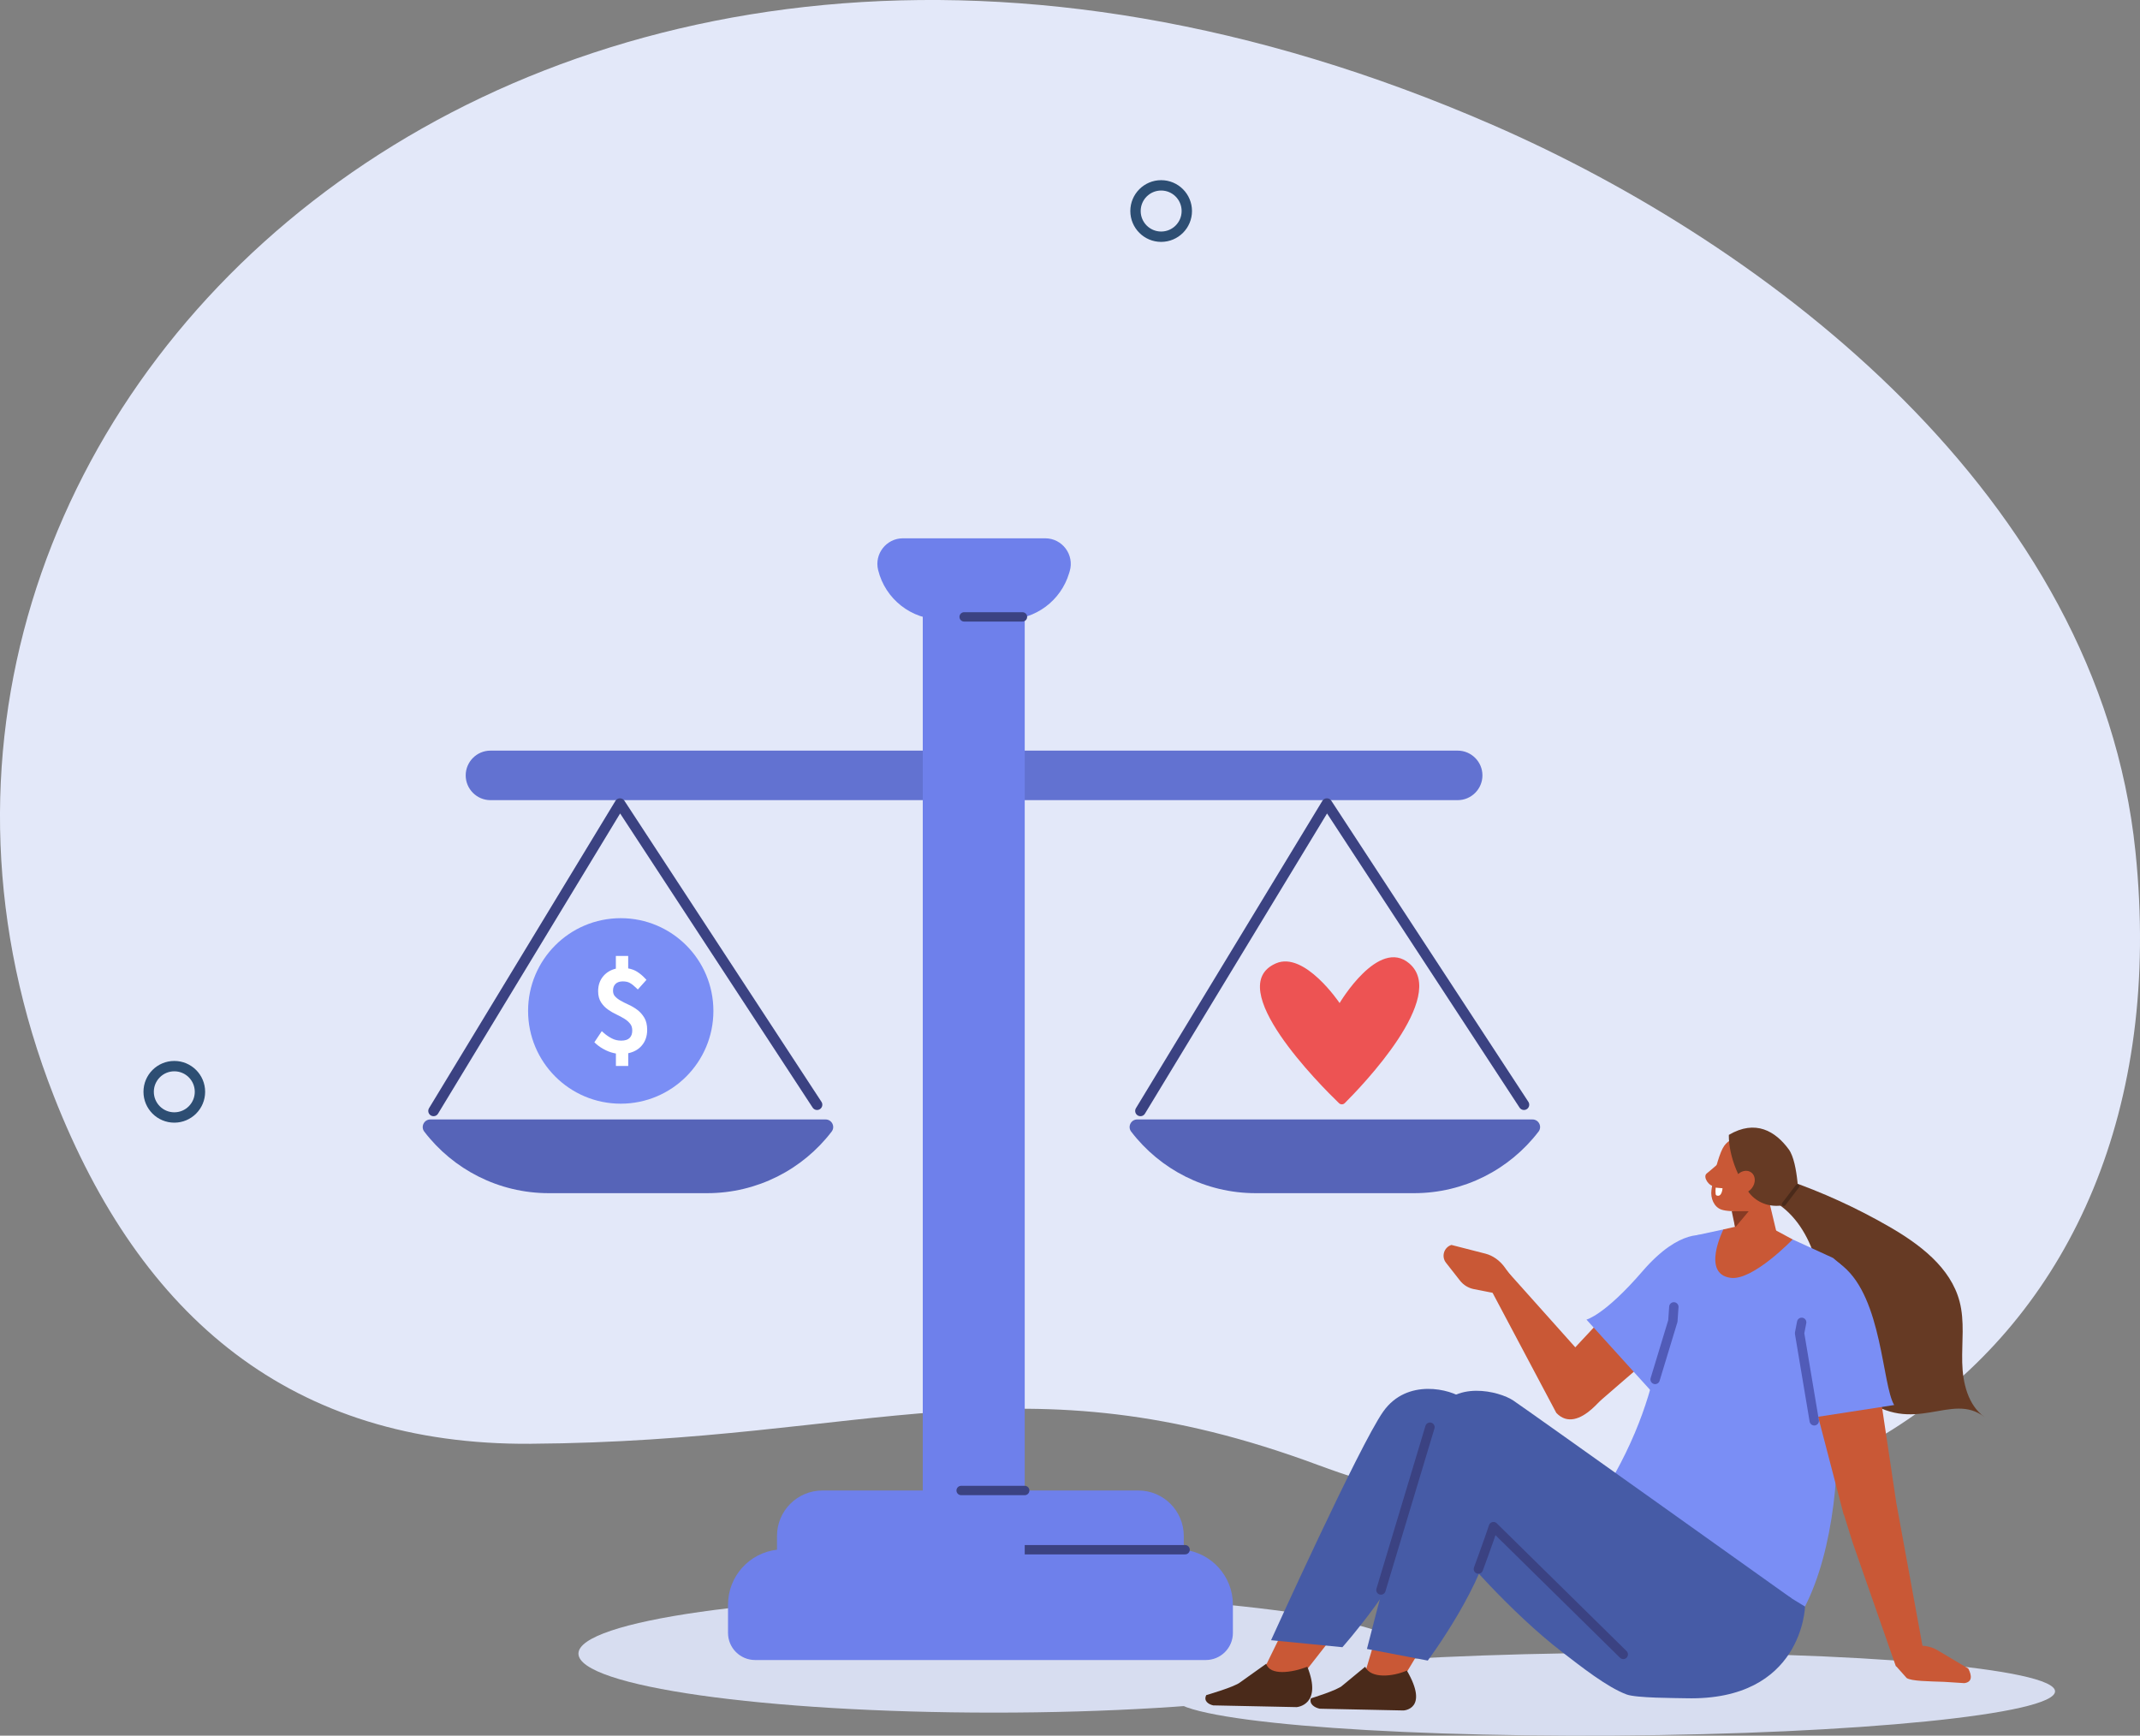 <svg width="471" height="382" viewBox="0 0 471 382" fill="none" xmlns="http://www.w3.org/2000/svg">
<rect x="0" y="0" width="471" height="382" fill="#808080" stroke="none"/>
<g clip-path="url(#clip0_1416_9303)">
<path fill-rule="evenodd" clip-rule="evenodd" d="M116.757 317.762C64.241 318.1 31.025 290.103 11.868 241.287C-46.146 93.418 116.318 -64.999 328.555 27.51C389.139 53.915 461.923 109.161 469.997 187.395C481.763 301.389 388.522 359.018 290.162 322.457C224.117 297.906 192.1 317.268 116.763 317.756L116.757 317.762Z" fill="#E3E8F9"/>
<path d="M218.732 376.931C269.221 376.931 310.151 371.117 310.151 363.945C310.151 356.773 269.221 350.959 218.732 350.959C168.242 350.959 127.312 356.773 127.312 363.945C127.312 371.117 168.242 376.931 218.732 376.931Z" fill="#D7DDF0"/>
<path d="M260.544 341.07V338.051C260.544 332.524 256.068 328.043 250.546 328.043H181.01C175.489 328.043 171.012 332.524 171.012 338.051V341.076C164.945 341.765 160.231 346.918 160.231 353.176V359.381C160.231 362.679 162.903 365.353 166.198 365.353H265.388C268.683 365.353 271.355 362.679 271.355 359.381V353.176C271.355 346.906 266.623 341.754 260.544 341.076V341.07Z" fill="#6E80EB"/>
<path d="M260.835 341.076H222.852" stroke="#3B4282" stroke-width="2.06" stroke-linecap="round" stroke-linejoin="round"/>
<path d="M255.563 52.097C258.681 52.097 261.209 49.566 261.209 46.445C261.209 43.323 258.681 40.793 255.563 40.793C252.445 40.793 249.917 43.323 249.917 46.445C249.917 49.566 252.445 52.097 255.563 52.097Z" stroke="#2D4E73" stroke-width="2.28" stroke-miterlimit="10" stroke-linecap="round"/>
<path fill-rule="evenodd" clip-rule="evenodd" d="M44.009 240.294C44.009 243.414 41.48 245.946 38.363 245.946C35.246 245.946 32.717 243.414 32.717 240.294C32.717 237.174 35.246 234.643 38.363 234.643C41.48 234.643 44.009 237.174 44.009 240.294Z" stroke="#2D4E73" stroke-width="2.28" stroke-miterlimit="10" stroke-linecap="round"/>
<path d="M221.605 136.351H207.15C200.566 136.351 194.837 131.852 193.269 125.451C192.397 121.903 195.086 118.474 198.737 118.474H230.041C233.811 118.474 236.518 122.117 235.432 125.731L235.301 126.164C233.485 132.214 227.922 136.351 221.611 136.351H221.605Z" fill="#6E80EB"/>
<path d="M320.831 176.104H107.941C104.949 176.104 102.497 173.655 102.497 170.654C102.497 167.659 104.943 165.204 107.941 165.204H320.831C323.823 165.204 326.275 167.653 326.275 170.654C326.275 173.649 323.829 176.104 320.831 176.104Z" fill="#6272D1"/>
<path d="M225.535 123.591H203.095V343.186H225.535V123.591Z" fill="#6E80EB"/>
<path d="M225.037 135.769H212.202" stroke="#3B4282" stroke-width="2.06" stroke-linecap="round" stroke-linejoin="round"/>
<path d="M225.535 328.043H211.542" stroke="#3B4282" stroke-width="2.06" stroke-linecap="round" stroke-linejoin="round"/>
<path fill-rule="evenodd" clip-rule="evenodd" d="M378.785 255.485C378.75 255.562 377.527 256.745 375.627 258.278C374.683 259.045 376.239 261.267 377.378 261.024C378.518 260.78 380.406 257.458 380.406 257.458L378.785 255.485Z" fill="#C95836"/>
<path fill-rule="evenodd" clip-rule="evenodd" d="M380.988 263.264C380.988 263.264 381.783 269.278 382.436 274.259C382.609 275.584 383.481 276.713 384.71 277.206C385.939 277.7 387.334 277.492 388.367 276.648C388.705 276.374 389.032 276.107 389.347 275.851C390.76 274.698 391.389 272.826 390.961 271.043C389.869 266.473 387.886 258.141 387.886 258.141L380.994 263.264H380.988Z" fill="#C95836"/>
<path fill-rule="evenodd" clip-rule="evenodd" d="M381.143 266.574L381.897 270.146L384.883 266.58L381.143 266.574Z" fill="#873B24"/>
<path fill-rule="evenodd" clip-rule="evenodd" d="M390.938 256.822C391.508 255.14 390.623 253.31 388.961 252.739C387.186 252.133 384.948 251.36 383.173 250.754C381.511 250.184 379.955 251.194 379.136 252.769C378.168 254.629 377.094 258.807 376.678 261.927C376.441 263.692 377.218 265.653 378.881 266.224C380.656 266.83 386.551 266.943 388.148 263.906C389.365 261.594 390.107 259.294 390.944 256.816L390.938 256.822Z" fill="#C95836"/>
<path fill-rule="evenodd" clip-rule="evenodd" d="M395.901 265.065C395.901 265.065 395.871 255.942 393.699 252.971C390.778 248.977 386.391 246.315 380.513 249.773C380.513 249.773 380.157 255.598 384.764 262.23C386.278 264.405 388.878 265.564 391.526 265.374L395.901 265.065Z" fill="#663A24"/>
<path fill-rule="evenodd" clip-rule="evenodd" d="M385.554 261.529C384.645 262.67 383.161 262.979 382.229 262.224C381.297 261.469 381.279 259.93 382.181 258.789C383.09 257.648 384.574 257.339 385.506 258.094C386.438 258.849 386.456 260.388 385.554 261.523V261.529Z" fill="#C95836"/>
<path fill-rule="evenodd" clip-rule="evenodd" d="M393.277 259.692C401.084 262.391 408.635 265.843 415.795 269.974C422.509 273.849 429.337 278.96 431.296 286.466C432.43 290.804 431.765 295.38 431.872 299.861C431.973 304.342 433.124 309.245 436.763 311.866C429.42 306.179 421.292 316.3 409.9 307.48C405.833 304.336 403.868 296.087 402.598 291.107C401.327 286.121 400.852 280.939 399.214 276.065C397.575 271.192 394.47 266.456 389.769 264.061C390.819 262.807 391.876 261.547 392.951 260.31C392.963 260.4 392.98 260.483 393.283 259.698L393.277 259.692Z" fill="#663A24"/>
<path fill-rule="evenodd" clip-rule="evenodd" d="M377.604 261.386L379.118 261.523C379.118 261.523 378.993 263.656 377.735 263.074C377.468 262.949 377.604 261.386 377.604 261.386Z" fill="white"/>
<path d="M395.604 261.071L392.6 265" stroke="#4A2A1A" stroke-width="0.86" stroke-miterlimit="10" stroke-linecap="round"/>
<path d="M355.269 381.983C408.892 381.637 452.335 377.277 452.303 372.245C452.27 367.214 408.774 363.416 355.151 363.762C301.528 364.109 258.085 368.469 258.117 373.501C258.15 378.532 301.646 382.33 355.269 381.983Z" fill="#D7DDF0"/>
<path fill-rule="evenodd" clip-rule="evenodd" d="M354.362 305.424C354.362 305.424 347.487 316.187 342.53 310.957L327.231 282.133L331.553 279.572L350.194 300.426L354.362 305.424Z" fill="#C95836"/>
<path fill-rule="evenodd" clip-rule="evenodd" d="M342.53 301.008L364.626 277.319C369.868 271.525 377.366 271.745 380.376 277.783C381.564 280.16 380.697 283.643 378.429 285.604L350.194 310.03L342.53 301.008Z" fill="#C95836"/>
<path d="M330.407 284.908L324.382 283.72C323.176 283.482 322.096 282.817 321.336 281.848L318.255 277.919C317.18 276.553 317.798 274.526 319.448 273.997L326.94 275.917C328.591 276.339 330.128 277.444 331.233 278.995L333.073 281.586L330.407 284.903V284.908Z" fill="#C95836"/>
<path fill-rule="evenodd" clip-rule="evenodd" d="M405.856 333.421C405.856 333.421 414.94 324.905 417.522 331.633L424.225 368.224L417.249 366.684L407.798 339.632L405.856 333.415V333.421Z" fill="#C95836"/>
<path d="M417.291 366.673L419.642 369.311C420.686 370.019 424.545 370.031 427.894 370.155L432.34 370.441C434.086 370.203 434.038 368.836 433.207 367.231L426.403 363.184C424.901 362.293 423.014 361.99 421.114 362.346L417.95 362.935L417.285 366.673H417.291Z" fill="#C95836"/>
<path fill-rule="evenodd" clip-rule="evenodd" d="M375.419 271.97C375.419 271.97 369.916 270.039 361.521 279.768C353.133 289.496 349.167 290.43 349.167 290.43L364.294 307.135L378.512 281.889L375.419 271.97Z" fill="#7A8EF5"/>
<path fill-rule="evenodd" clip-rule="evenodd" d="M373.46 271.846L379.308 270.586L386.236 270.717L394.547 272.785L403.44 276.862C408.332 280.766 407.857 281.343 409.086 288.688L403.945 306.815C405.352 322.064 403.63 341.064 397.266 353.586C375.473 352.992 358.215 333.113 355.383 324.448C369.512 298.928 363.29 285.265 373.454 271.846H373.46Z" fill="#7A8EF5"/>
<path d="M379.307 270.586C379.307 270.586 374.362 280.398 380.934 281.242C385.832 281.872 394.547 272.785 394.547 272.785L387.15 268.791L379.307 270.586Z" fill="#C95836"/>
<path fill-rule="evenodd" clip-rule="evenodd" d="M405.797 333.416L397.623 302.054C395.539 294.519 399.73 288.296 406.433 288.98C409.074 289.247 411.55 291.844 411.995 294.816L417.511 331.764L405.797 333.422V333.416Z" fill="#C95836"/>
<path fill-rule="evenodd" clip-rule="evenodd" d="M394.375 288.373L397.973 312.151L416.893 309.233C414.239 304.728 414.257 285.83 405.667 278.716C396.221 270.895 394.375 288.373 394.375 288.373Z" fill="#7A8EF5"/>
<path d="M368.402 287.63L368.188 290.739L364.282 303.599" stroke="#515BB8" stroke-width="2.06" stroke-linecap="round" stroke-linejoin="round"/>
<path d="M399.302 312.704L396.073 293.431L396.536 291.03" stroke="#515BB8" stroke-width="2.06" stroke-linecap="round" stroke-linejoin="round"/>
<path fill-rule="evenodd" clip-rule="evenodd" d="M325.385 317.904C325.385 317.904 318.599 317.447 308.898 337.142C303.579 347.934 285.425 370.203 285.425 370.203L278.396 366.982L302.231 318.392C304.303 314.434 311.297 310.761 315.536 310.232L321.211 314.107L325.385 317.898V317.904Z" fill="#C95836"/>
<path fill-rule="evenodd" clip-rule="evenodd" d="M279.755 360.991L295.452 362.53C295.452 362.53 308.845 347.566 312.657 335.377L343.32 359.702L369.714 339.46C369.714 339.46 324.732 309.845 322.037 307.807C319.341 305.769 309.718 303.225 304.452 310.654C299.186 318.082 279.755 360.985 279.755 360.985V360.991Z" fill="#465BA6"/>
<path fill-rule="evenodd" clip-rule="evenodd" d="M278.687 366.173L272.975 370.244C271.794 371.261 265.495 373.073 265.495 373.073C264.824 374.369 266.006 375.118 267.027 375.337L285.383 375.718C285.383 375.718 291.148 375.326 287.728 366.821C284.332 368.188 279.458 368.806 278.693 366.173H278.687Z" fill="#4A2A1A"/>
<path fill-rule="evenodd" clip-rule="evenodd" d="M338.249 318.403C338.249 318.403 331.381 317.946 325.26 337.778C321.906 348.648 308.168 370.334 308.168 370.334L300.177 369.05L315.179 318.903C316.527 314.921 322.855 311.218 326.999 310.689L333.381 314.594L338.243 318.415L338.249 318.403Z" fill="#C95836"/>
<path fill-rule="evenodd" clip-rule="evenodd" d="M300.462 366.839L295.493 370.94C294.496 371.968 288.524 373.787 288.524 373.787C288.084 375.094 289.408 375.849 290.465 376.069L308.892 376.455C308.892 376.455 314.609 376.241 309.646 367.671C306.494 369.044 301.709 369.49 300.468 366.839H300.462Z" fill="#4A2A1A"/>
<path d="M397.272 353.586C397.272 353.586 396.762 374.381 371.127 373.769C368.663 373.709 360.138 373.733 357.995 372.931C353.679 371.314 347.992 366.803 343.907 363.665C332.105 354.596 320.73 341.028 320.73 341.028L337.876 347.156L344.744 344.279L359.343 330.474L397.272 353.586Z" fill="#465BA6"/>
<path fill-rule="evenodd" clip-rule="evenodd" d="M300.854 362.917L314.241 365.472C314.241 365.472 327.106 348.273 328.703 335.995L363.789 360.492L394.375 351.821C394.375 351.821 336.136 310.291 333.067 308.241C329.997 306.185 319.911 303.623 315.999 311.105C312.086 318.588 300.854 362.917 300.854 362.917Z" fill="#465BA6"/>
<path d="M325.385 345.325C325.385 345.325 327.629 339.228 328.703 335.995L357.271 364.117" stroke="#3B4282" stroke-width="2.06" stroke-linecap="round" stroke-linejoin="round"/>
<path d="M303.936 349.943L314.723 314.107" stroke="#3B4282" stroke-width="2.06" stroke-linecap="round" stroke-linejoin="round"/>
<path d="M136.621 242.909C147.884 242.909 157.014 233.769 157.014 222.495C157.014 211.22 147.884 202.081 136.621 202.081C125.359 202.081 116.229 211.22 116.229 222.495C116.229 233.769 125.359 242.909 136.621 242.909Z" fill="#7A8EF5"/>
<path d="M141.804 223.981C141.4 223.303 140.89 222.727 140.278 222.263C139.69 221.818 139.043 221.437 138.355 221.122C137.707 220.831 137.108 220.528 136.579 220.225C136.081 219.945 135.659 219.619 135.333 219.25C135.054 218.941 134.923 218.537 134.923 218.026C134.923 217.384 135.107 216.897 135.481 216.54C135.861 216.172 136.378 215.993 137.066 215.993C137.702 215.993 138.224 216.106 138.61 216.326C139.043 216.57 139.5 216.926 139.969 217.378L140.379 217.776L142.279 215.655L141.934 215.286C141.418 214.733 140.836 214.252 140.195 213.848C139.643 213.503 138.996 213.266 138.26 213.135V210.395H135.546V213.188C134.448 213.45 133.54 213.985 132.845 214.769C132.05 215.666 131.646 216.802 131.646 218.139C131.646 219.125 131.86 219.951 132.287 220.605C132.691 221.229 133.207 221.764 133.813 222.192C134.389 222.602 135.024 222.97 135.713 223.291C136.348 223.589 136.936 223.909 137.47 224.242C137.969 224.551 138.384 224.926 138.717 225.354C139.014 225.734 139.156 226.209 139.156 226.81C139.156 227.511 138.966 228.046 138.574 228.444C138.188 228.836 137.565 229.032 136.722 229.032C135.986 229.032 135.309 228.878 134.698 228.563C134.05 228.236 133.451 227.832 132.917 227.362L132.448 226.946L130.815 229.395L131.165 229.716C131.771 230.269 132.513 230.756 133.368 231.166C134.068 231.505 134.804 231.736 135.558 231.867V234.607H138.271V231.802C139.471 231.552 140.45 231.017 141.18 230.197C142.017 229.27 142.439 228.076 142.439 226.649C142.439 225.585 142.225 224.688 141.81 223.981H141.804Z" fill="white"/>
<path d="M251.004 244.502L292.038 176.858L335.412 243.135" stroke="#3B4282" stroke-width="2.32" stroke-linecap="round" stroke-linejoin="round"/>
<path d="M95.42 244.502L136.449 176.858L179.828 243.135" stroke="#3B4282" stroke-width="2.32" stroke-linecap="round" stroke-linejoin="round"/>
<path d="M94.708 246.38C93.337 246.38 92.547 247.961 93.378 249.054C99.754 257.392 109.764 262.604 120.77 262.604H155.648C166.619 262.604 176.647 257.416 183.04 249.054C183.877 247.961 183.088 246.38 181.711 246.38H94.714H94.708Z" fill="#5664B8"/>
<path d="M294.834 220.76C294.834 220.76 287.146 209.302 280.848 212.018C268.921 217.158 290.619 238.856 294.698 242.791C295.06 243.141 295.618 243.141 295.974 242.785C299.738 239.035 318.724 219.363 310.181 212.047C303.413 206.253 294.84 220.76 294.84 220.76H294.834Z" fill="#ED5353"/>
<path d="M250.291 246.38C248.92 246.38 248.13 247.961 248.961 249.054C255.337 257.392 265.347 262.604 276.353 262.604H311.231C322.202 262.604 332.23 257.416 338.623 249.054C339.46 247.961 338.671 246.38 337.294 246.38H250.297H250.291Z" fill="#5664B8"/>
</g>
<defs>
<clipPath id="clip0_1416_9303">
<rect width="471" height="382" fill="white"/>
</clipPath>
</defs>
</svg>

